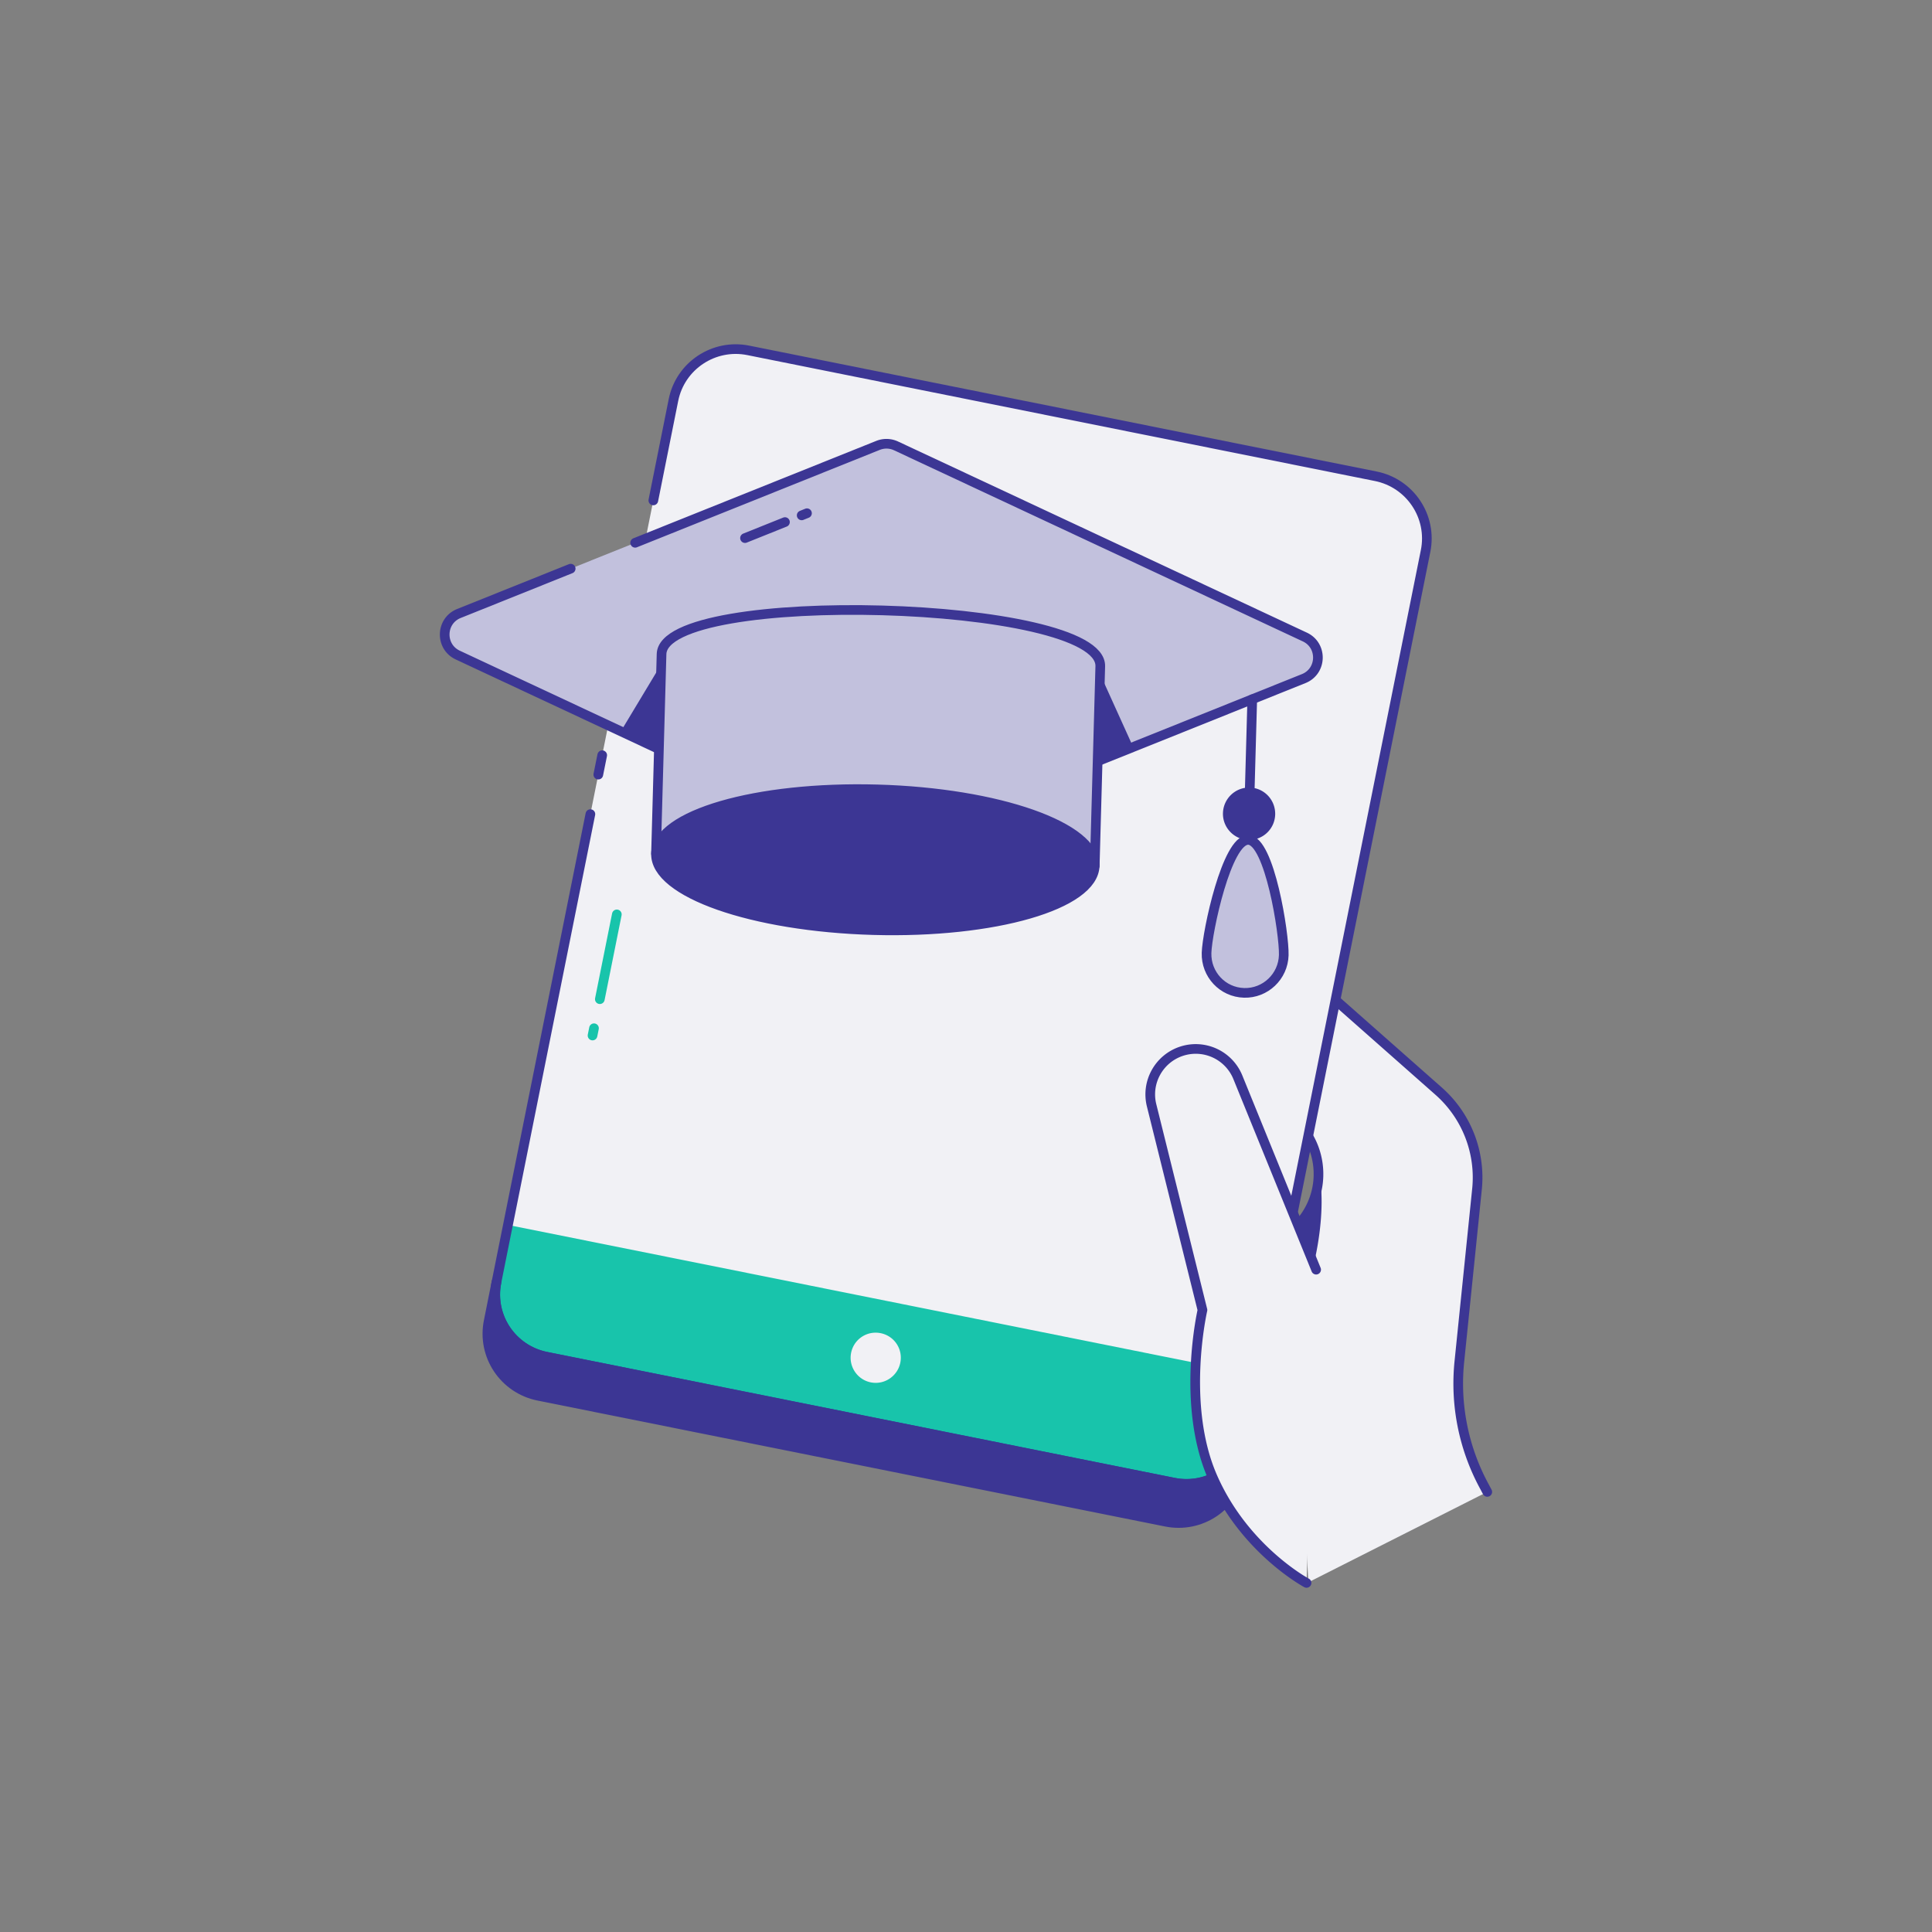 <svg xmlns="http://www.w3.org/2000/svg" width="500" height="500" fill="none"><rect width="100%" height="100%" fill="#808080" stroke="none"/><g clip-path="url(#a)"><mask id="b" width="500" height="500" x="0" y="0" maskUnits="userSpaceOnUse" style="mask-type:luminance"><path fill="#fff" d="M500 0H0v500h500V0Z"/></mask><g mask="url(#b)"><path fill="#F1F1F5" d="m384.913 386.097-46.305 23.4-4.825-90.05 2.15-2.395.325-.36a19.12 19.12 0 0 0 4.945-13.795 19.308 19.308 0 0 0-2.395-8.37l-8.26-14.92c-2.015-3.63-6.05-5.65-10.16-5.035l-17.095 2.48a17.55 17.55 0 0 1-5.88-.165c-4.27-.855-8.13-3.295-10.7-6.98-2.81-4.04-1.06-9.66 3.55-11.365l22.005-8.195a29.733 29.733 0 0 1 30.1 5.585l29.955 26.455c7.205 6.365 10.88 15.815 9.925 25.38l-4.57 44.61a55.754 55.754 0 0 0 6.285 31.975l.95 1.745Z"/><path fill="#3C3694" d="m339.996 327.115-4.06-10.065.325-.36a19.12 19.12 0 0 0 4.945-13.795l.07-.07c2.26 10.86-1.28 24.29-1.28 24.29Z"/><path stroke="#3C3694" stroke-linecap="round" stroke-linejoin="round" stroke-width="2.5" d="m384.905 386.104-.93-1.745a55.767 55.767 0 0 1-6.295-31.97l4.565-44.635a29.795 29.795 0 0 0-9.91-25.35l-29.96-26.465a29.78 29.78 0 0 0-30.095-5.59l-22.02 8.19c-4.615 1.715-6.365 7.325-3.545 11.36a17.202 17.202 0 0 0 16.58 7.16l17.095-2.495a9.966 9.966 0 0 1 10.155 5.03l8.275 14.94a19.193 19.193 0 0 1-2.55 22.175l-2.475 2.73"/><path fill="#F1F1F5" d="m193.651 90.677 162.39 32.58c8.915 1.79 14.685 10.455 12.905 19.32l-45.8 228.275c-1.79 8.915-10.445 14.64-19.36 12.85l-162.39-32.585c-8.915-1.79-14.695-10.405-12.905-19.32l45.8-228.275c1.78-8.865 10.445-14.635 19.36-12.845Z"/><path fill="#18C4AB" d="m131.461 317.012-2.97 14.785c-1.79 8.915 3.99 17.53 12.905 19.32l162.39 32.585c8.915 1.79 17.57-3.935 19.36-12.85l2.965-14.785-194.65-39.055Z"/><path fill="#F1F1F5" d="M233.016 352.577c-.65 3.485-4.025 5.855-7.57 5.195-3.545-.66-5.845-4.085-5.195-7.57a6.466 6.466 0 0 1 7.57-5.195 6.466 6.466 0 0 1 5.195 7.57Z"/><path stroke="#3C3694" stroke-linecap="round" stroke-linejoin="round" stroke-width="2.5" d="m323.146 370.852-2.03 10.125c-1.79 8.915-10.445 14.64-19.36 12.85l-162.39-32.585c-8.915-1.79-14.695-10.405-12.905-19.32l2.03-10.125c-1.79 8.915 3.99 17.53 12.905 19.32l162.39 32.585c8.915 1.79 17.57-3.935 19.36-12.85Z"/><path fill="#3C3694" d="m323.146 370.852-2.03 10.125c-1.79 8.915-10.445 14.64-19.36 12.85l-162.39-32.585c-8.915-1.79-14.695-10.405-12.905-19.32l2.03-10.125c-1.79 8.915 3.99 17.53 12.905 19.32l162.39 32.585c8.915 1.79 17.57-3.935 19.36-12.85Z"/><path stroke="#3C3694" stroke-linecap="round" stroke-linejoin="round" stroke-width="2.5" d="m154.841 200.472 1.01-5.025"/><path stroke="#18C4AB" stroke-linecap="round" stroke-linejoin="round" stroke-width="2.5" d="m153.726 266.107-.38 1.885M159.636 236.642l-4.4 21.945M314.911 359.492c-.01-.495-.02-.98-.02-1.465M318.876 380.012c-2.36-5.4-3.435-11.375-3.815-17.03"/><path stroke="#3C3694" stroke-linecap="round" stroke-linejoin="round" stroke-width="2.5" d="m169.082 129.509 5.21-25.99c1.78-8.865 10.445-14.635 19.36-12.845l162.39 32.58c8.915 1.79 14.685 10.455 12.905 19.32l-45.8 228.275c-1.79 8.915-10.445 14.64-19.36 12.85l-162.39-32.585c-8.915-1.79-14.695-10.405-12.905-19.32l24.3-121.1"/><path fill="#F1F1F5" d="m340.615 328.588-20.26-49.79a11.768 11.768 0 0 0-14.595-6.735c-5.84 1.935-9.21 8.035-7.725 14.005l13.16 52.97s-5.62 24.39 2.6 43.195 24.335 27.42 24.335 27.42"/><path stroke="#3C3694" stroke-linecap="round" stroke-linejoin="round" stroke-width="2.5" d="m340.615 328.588-20.26-49.79a11.768 11.768 0 0 0-14.595-6.735c-5.84 1.935-9.21 8.035-7.725 14.005l13.16 52.97s-5.62 24.39 2.6 43.195 24.335 27.42 24.335 27.42"/><path fill="#C2C1DD" d="m337.39 175.623-108.455 43.5c-1.51.605-3.2.56-4.67-.13l-105.795-49.46c-4.65-2.175-4.46-8.855.305-10.765l108.45-43.5a5.87 5.87 0 0 1 4.675.13l105.79 49.46c4.65 2.175 4.465 8.855-.3 10.765Z"/><path fill="#3C3694" d="m171.14 171.878-10.465 17.39 9.85 4.6.615-21.99Z"/><path stroke="#3C3694" stroke-linecap="round" stroke-linejoin="round" stroke-width="2.5" d="m164.38 140.473 62.845-25.205a5.87 5.87 0 0 1 4.675.13l105.79 49.46c4.65 2.175 4.465 8.855-.3 10.765l-108.455 43.5c-1.51.605-3.2.56-4.67-.13l-105.795-49.46c-4.65-2.175-4.46-8.855.305-10.765l24.83-9.96 4.085-1.64M207.475 133.378l1.37-.555M192.81 139.258l10.335-4.145"/><path fill="#C2C1DD" d="m284.75 172.428-1.435 51.655-113.54-3.16 1.435-51.655c.48-17.175 114.02-14.015 113.54 3.16Z"/><path stroke="#3C3694" stroke-linecap="round" stroke-linejoin="round" stroke-width="2.5" d="m284.75 172.428-1.435 51.655-113.54-3.16 1.435-51.655c.48-17.175 114.02-14.015 113.54 3.16Z"/><path fill="#3C3694" d="M283.3 224.103c-.28 10.065-25.935 17.48-57.25 16.61-31.36-.875-56.555-9.705-56.275-19.77.28-10.065 25.93-17.525 57.29-16.65 31.315.87 56.515 9.745 56.235 19.81Z"/><path stroke="#3C3694" stroke-linecap="round" stroke-linejoin="round" stroke-width="2.5" d="M283.3 224.103c-.28 10.065-25.935 17.48-57.25 16.61-31.36-.875-56.555-9.705-56.275-19.77.28-10.065 25.93-17.525 57.29-16.65 31.315.87 56.515 9.745 56.235 19.81Z"/><path fill="#3C3694" d="m284.695 174.408 8.565 18.915-9.195 3.69.63-22.605ZM330.015 210.805a6.753 6.753 0 0 1-6.945 6.565c-3.715-.105-6.675-3.23-6.57-6.945.105-3.755 3.23-6.71 6.945-6.605 3.755.105 6.675 3.23 6.57 6.985Z"/><path fill="#C2C1DD" d="M312.255 246.629c.155-5.495 5.26-29.415 10.81-29.26 5.495.155 9.325 24.325 9.17 29.82-.155 5.55-4.775 9.92-10.27 9.765-5.55-.155-9.865-4.775-9.71-10.325Z"/><path stroke="#3C3694" stroke-linecap="round" stroke-linejoin="round" stroke-width="2.5" d="M312.255 246.629c.155-5.495 5.26-29.415 10.81-29.26 5.495.155 9.325 24.325 9.17 29.82-.155 5.55-4.775 9.92-10.27 9.765-5.55-.155-9.865-4.775-9.71-10.325ZM324.082 180.965l-.635 22.875"/></g></g><defs><clipPath id="a"><path fill="#fff" d="M0 0h500v500H0z"/></clipPath></defs></svg>
